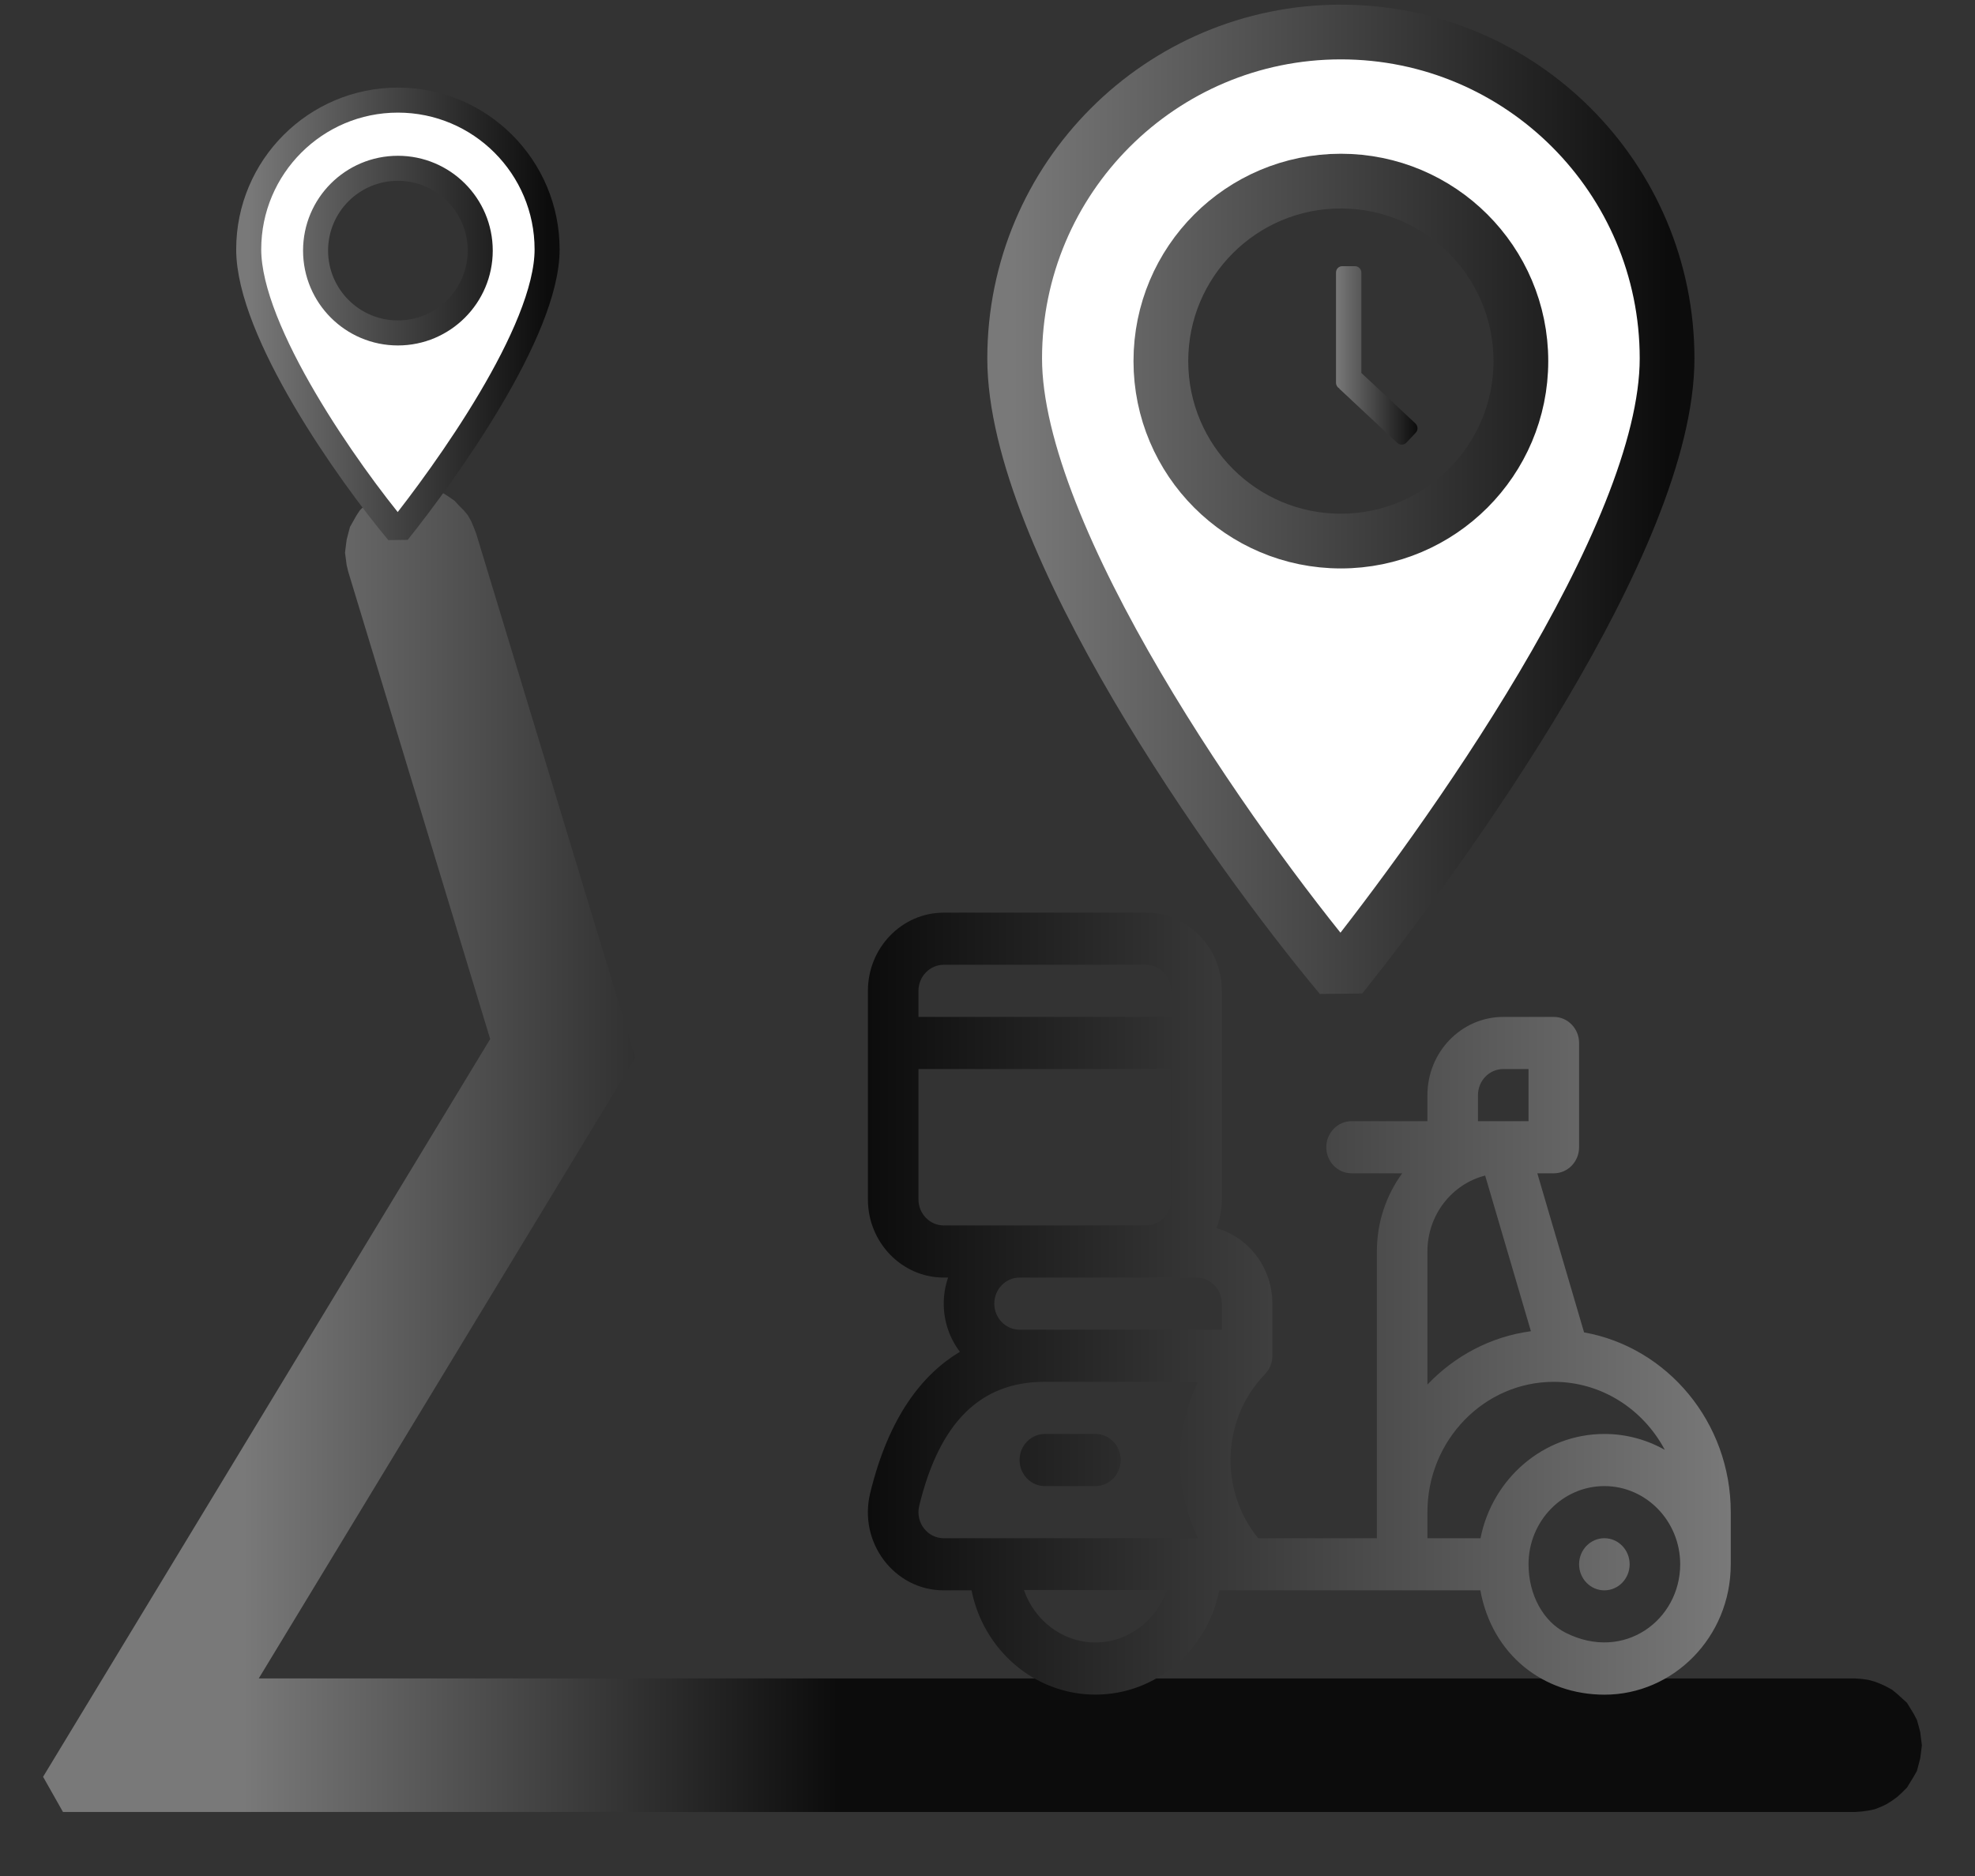 <?xml version="1.0" encoding="UTF-8" standalone="no"?>
<!DOCTYPE svg PUBLIC "-//W3C//DTD SVG 1.1//EN" "http://www.w3.org/Graphics/SVG/1.1/DTD/svg11.dtd">
<svg width="100%" height="100%" viewBox="0 0 60 57" version="1.1" xmlns="http://www.w3.org/2000/svg" xmlns:xlink="http://www.w3.org/1999/xlink" xml:space="preserve" style="fill-rule:evenodd;clip-rule:evenodd;stroke-linecap:round;stroke-miterlimit:1.5;">
    <rect x="0" y="0" width="60" height="57" fill="#333333" stroke="none"/>
    <g transform="matrix(1,0,0,1,-1630.72,-388.437)">
        <g transform="matrix(2.52,0,0,1.371,-1838.49,-1568.56)">
            <path d="M1381.71,1438.19L1381.79,1438.21L1381.87,1438.25L1381.94,1438.3L1382.02,1438.36L1382.08,1438.43L1382.15,1438.52L1382.2,1438.62L1382.26,1438.73L1382.31,1438.84L1382.35,1438.97L1382.38,1439.1L1382.41,1439.24L1384.33,1450.86L1379.79,1464.62L1399.03,1464.62L1399.11,1464.63L1399.19,1464.65L1399.27,1464.69L1399.34,1464.74L1399.41,1464.8L1399.48,1464.87L1399.54,1464.96L1399.6,1465.06L1399.66,1465.16L1399.7,1465.28L1399.74,1465.4L1399.78,1465.54L1399.8,1465.67L1399.82,1465.81L1399.83,1465.96L1399.84,1466.1L1399.83,1466.25L1399.82,1466.39L1399.8,1466.53L1399.78,1466.67L1399.74,1466.8L1399.7,1466.92L1399.66,1467.04L1399.6,1467.15L1399.54,1467.25L1399.48,1467.33L1399.41,1467.41L1399.34,1467.47L1399.27,1467.52L1399.19,1467.55L1399.11,1467.57L1399.03,1467.58L1377.43,1467.58L1377.19,1466.8L1382.58,1450.45L1380.87,1440.1L1380.85,1439.95L1380.84,1439.81L1380.83,1439.67L1380.84,1439.52L1380.85,1439.38L1380.87,1439.24L1380.89,1439.1L1380.93,1438.97L1380.97,1438.84L1381.01,1438.73L1381.07,1438.62L1381.12,1438.52L1381.19,1438.43L1381.26,1438.36L1381.33,1438.3L1381.4,1438.25L1381.48,1438.21L1381.56,1438.19L1381.64,1438.19L1381.71,1438.19Z" style="fill:url(#_Linear1);"/>
        </g>
        <g transform="matrix(0.739,0,0,0.739,874.673,-665.232)">
            <path d="M1078.19,1427.12C1085.59,1427.12 1091.6,1433.13 1091.6,1440.54C1091.6,1447.94 1082.43,1460.64 1078.19,1465.95C1073.72,1460.6 1064.78,1447.94 1064.78,1440.54C1064.78,1433.13 1070.79,1427.12 1078.19,1427.12ZM1078.19,1433.25C1082.27,1433.25 1085.59,1436.56 1085.59,1440.65C1085.59,1444.73 1082.27,1448.05 1078.19,1448.05C1074.1,1448.05 1070.79,1444.73 1070.79,1440.65C1070.79,1436.56 1074.1,1433.25 1078.19,1433.25Z" style="fill:white;stroke:url(#_Linear2);stroke-width:2.25px;"/>
        </g>
        <g transform="matrix(0.338,0,0,0.338,1278.38,-90.888)">
            <path d="M1078.19,1427.12C1085.59,1427.12 1091.6,1433.13 1091.6,1440.54C1091.6,1447.94 1082.43,1460.64 1078.19,1465.95C1073.72,1460.6 1064.78,1447.94 1064.78,1440.54C1064.78,1433.13 1070.79,1427.12 1078.19,1427.12ZM1078.19,1433.25C1082.27,1433.25 1085.59,1436.56 1085.59,1440.65C1085.59,1444.73 1082.27,1448.05 1078.19,1448.05C1074.1,1448.05 1070.79,1444.73 1070.79,1440.65C1070.79,1436.56 1074.1,1433.25 1078.19,1433.25Z" style="fill:white;stroke:url(#_Linear3);stroke-width:2.25px;"/>
        </g>
        <g transform="matrix(-0.064,0,0,0.066,1683.3,416.088)">
            <path d="M408.504,268.448C399.66,233.057 383.535,213.58 365.91,203.362C370.711,197.245 373.582,189.545 373.582,181.186C373.582,176.979 372.852,172.94 371.52,169.186L373.582,169.186C393.434,169.186 409.582,153.038 409.582,133.186L409.582,37.194C409.582,17.342 393.434,1.194 373.582,1.194L277.586,1.194C257.738,1.194 241.59,17.342 241.59,37.194L241.59,133.186C241.59,137.873 242.496,142.346 244.133,146.455C228.855,150.62 217.59,164.608 217.59,181.186L217.59,205.186C217.59,208.498 218.934,211.498 221.105,213.67C241.762,234.327 242.82,267.248 224.316,289.182L167.992,289.182L167.992,157.19C167.992,143.694 163.508,131.225 155.961,121.19L179.992,121.19C186.621,121.19 191.992,115.815 191.992,109.19C191.992,102.565 186.617,97.19 179.992,97.19L143.992,97.19L143.992,85.194C143.992,65.342 127.844,49.194 107.996,49.194L83.996,49.194C77.367,49.194 71.996,54.565 71.996,61.194L71.996,109.19C71.996,115.819 77.371,121.19 83.996,121.19L91.82,121.19L69.629,194.42C30.133,201.256 0,235.764 0,277.182L0,301.182C0,334.885 27.43,361.209 59.906,361.209C88.934,361.209 113.234,342.928 118.867,313.178L242.797,313.178C248.371,340.534 272.613,361.178 301.586,361.178C330.562,361.178 354.801,340.534 360.379,313.178L373.582,313.178C397,313.178 414.191,291.186 408.504,268.448ZM95.996,73.19L107.996,73.19C114.609,73.19 119.992,78.573 119.992,85.19L119.992,97.19L95.996,97.19L95.996,73.19ZM78.301,332.745C50.535,346.229 24,326.76 24,301.178C24,281.33 40.145,265.182 59.992,265.182L59.996,265.182C79.848,265.182 95.996,281.33 95.996,301.178C95.996,315.135 89.051,327.53 78.301,332.745ZM143.992,289.182L118.789,289.182C113.211,261.83 88.973,241.182 59.996,241.182L59.992,241.182C49.609,241.182 39.836,243.838 31.312,248.498C41.504,229.858 61.297,217.186 83.996,217.186C117.078,217.186 143.992,244.1 143.992,277.182L143.992,289.182ZM143.992,218.459C131.129,205.319 114,196.37 94.867,193.889L116.586,122.225C132.301,126.085 143.992,140.295 143.992,157.186L143.992,218.459ZM265.586,37.194C265.586,30.577 270.969,25.194 277.586,25.194L373.582,25.194C380.199,25.194 385.582,30.577 385.582,37.194L385.582,49.194L265.586,49.194L265.586,37.194ZM265.586,73.19L385.582,73.19L385.582,133.19C385.582,139.803 380.199,145.186 373.582,145.186L277.586,145.186C270.969,145.186 265.59,139.803 265.59,133.19L265.59,73.19L265.586,73.19ZM241.59,193.186L241.59,181.186C241.59,174.569 246.973,169.186 253.59,169.186L337.586,169.186C344.199,169.186 349.582,174.569 349.582,181.186C349.582,187.803 344.199,193.186 337.586,193.186L241.59,193.186ZM301.586,337.178C285.941,337.178 272.605,326.987 267.652,313.018L335.52,313.018C330.566,326.987 317.23,337.178 301.586,337.178ZM373.582,289.182L252.902,289.182C264.27,266.616 264.27,239.748 252.898,217.182L325.77,217.182C356.172,217.182 375.621,235.858 385.223,274.272C387.117,281.842 381.398,289.182 373.582,289.182Z" style="fill:url(#_Linear4);fill-rule:nonzero;"/>
            <path d="M71.996,301.178C71.996,307.803 66.625,313.178 59.996,313.178C53.371,313.178 47.996,307.803 47.996,301.178C47.996,294.549 53.371,289.178 59.996,289.178C66.625,289.178 71.996,294.549 71.996,301.178Z" style="fill:url(#_Linear5);fill-rule:nonzero;"/>
            <path d="M325.586,241.182L301.586,241.182C294.957,241.182 289.586,246.557 289.586,253.182C289.586,259.807 294.961,265.182 301.586,265.182L325.586,265.182C332.211,265.182 337.586,259.807 337.586,253.182C337.586,246.557 332.211,241.182 325.586,241.182Z" style="fill:url(#_Linear6);fill-rule:nonzero;"/>
        </g>
        <g transform="matrix(1,0,0,1,-36.212,0.356)">
            <path d="M1708.1,396.169C1708.2,396.169 1708.29,396.256 1708.29,396.363L1708.29,399.412L1709.93,400.945C1710.01,401.021 1710.02,401.15 1709.94,401.231L1709.66,401.527C1709.59,401.609 1709.46,401.613 1709.38,401.537L1707.65,399.919C1707.63,399.907 1707.62,399.895 1707.62,399.882C1707.56,399.849 1707.52,399.785 1707.52,399.711L1707.52,396.363C1707.52,396.256 1707.6,396.169 1707.71,396.169L1708.1,396.169Z" style="fill:url(#_Linear7);"/>
        </g>
    </g>
    <defs>
        <linearGradient id="_Linear1" x1="0" y1="0" x2="1" y2="0" gradientUnits="userSpaceOnUse" gradientTransform="matrix(7.164,0,0,7.294,1379.61,1447.69)"><stop offset="0" style="stop-color:rgb(121,121,121);stop-opacity:1"/><stop offset="1" style="stop-color:rgb(12,12,12);stop-opacity:1"/></linearGradient>
        <linearGradient id="_Linear2" x1="0" y1="0" x2="1" y2="0" gradientUnits="userSpaceOnUse" gradientTransform="matrix(26.824,0,0,38.824,1064.78,1446.54)"><stop offset="0" style="stop-color:rgb(121,121,121);stop-opacity:1"/><stop offset="1" style="stop-color:rgb(12,12,12);stop-opacity:1"/></linearGradient>
        <linearGradient id="_Linear3" x1="0" y1="0" x2="1" y2="0" gradientUnits="userSpaceOnUse" gradientTransform="matrix(26.824,0,0,38.824,1064.78,1446.54)"><stop offset="0" style="stop-color:rgb(121,121,121);stop-opacity:1"/><stop offset="1" style="stop-color:rgb(12,12,12);stop-opacity:1"/></linearGradient>
        <linearGradient id="_Linear4" x1="0" y1="0" x2="1" y2="0" gradientUnits="userSpaceOnUse" gradientTransform="matrix(409.599,0,0,360.015,0,181.202)"><stop offset="0" style="stop-color:rgb(121,121,121);stop-opacity:1"/><stop offset="1" style="stop-color:rgb(12,12,12);stop-opacity:1"/></linearGradient>
        <linearGradient id="_Linear5" x1="0" y1="0" x2="1" y2="0" gradientUnits="userSpaceOnUse" gradientTransform="matrix(409.599,0,0,360.015,0,181.202)"><stop offset="0" style="stop-color:rgb(121,121,121);stop-opacity:1"/><stop offset="1" style="stop-color:rgb(12,12,12);stop-opacity:1"/></linearGradient>
        <linearGradient id="_Linear6" x1="0" y1="0" x2="1" y2="0" gradientUnits="userSpaceOnUse" gradientTransform="matrix(409.599,0,0,360.015,0,181.202)"><stop offset="0" style="stop-color:rgb(121,121,121);stop-opacity:1"/><stop offset="1" style="stop-color:rgb(12,12,12);stop-opacity:1"/></linearGradient>
        <linearGradient id="_Linear7" x1="0" y1="0" x2="1" y2="0" gradientUnits="userSpaceOnUse" gradientTransform="matrix(2.48,0,0,5.423,1707.51,398.88)"><stop offset="0" style="stop-color:rgb(121,121,121);stop-opacity:1"/><stop offset="1" style="stop-color:rgb(12,12,12);stop-opacity:1"/></linearGradient>
    </defs>
</svg>
